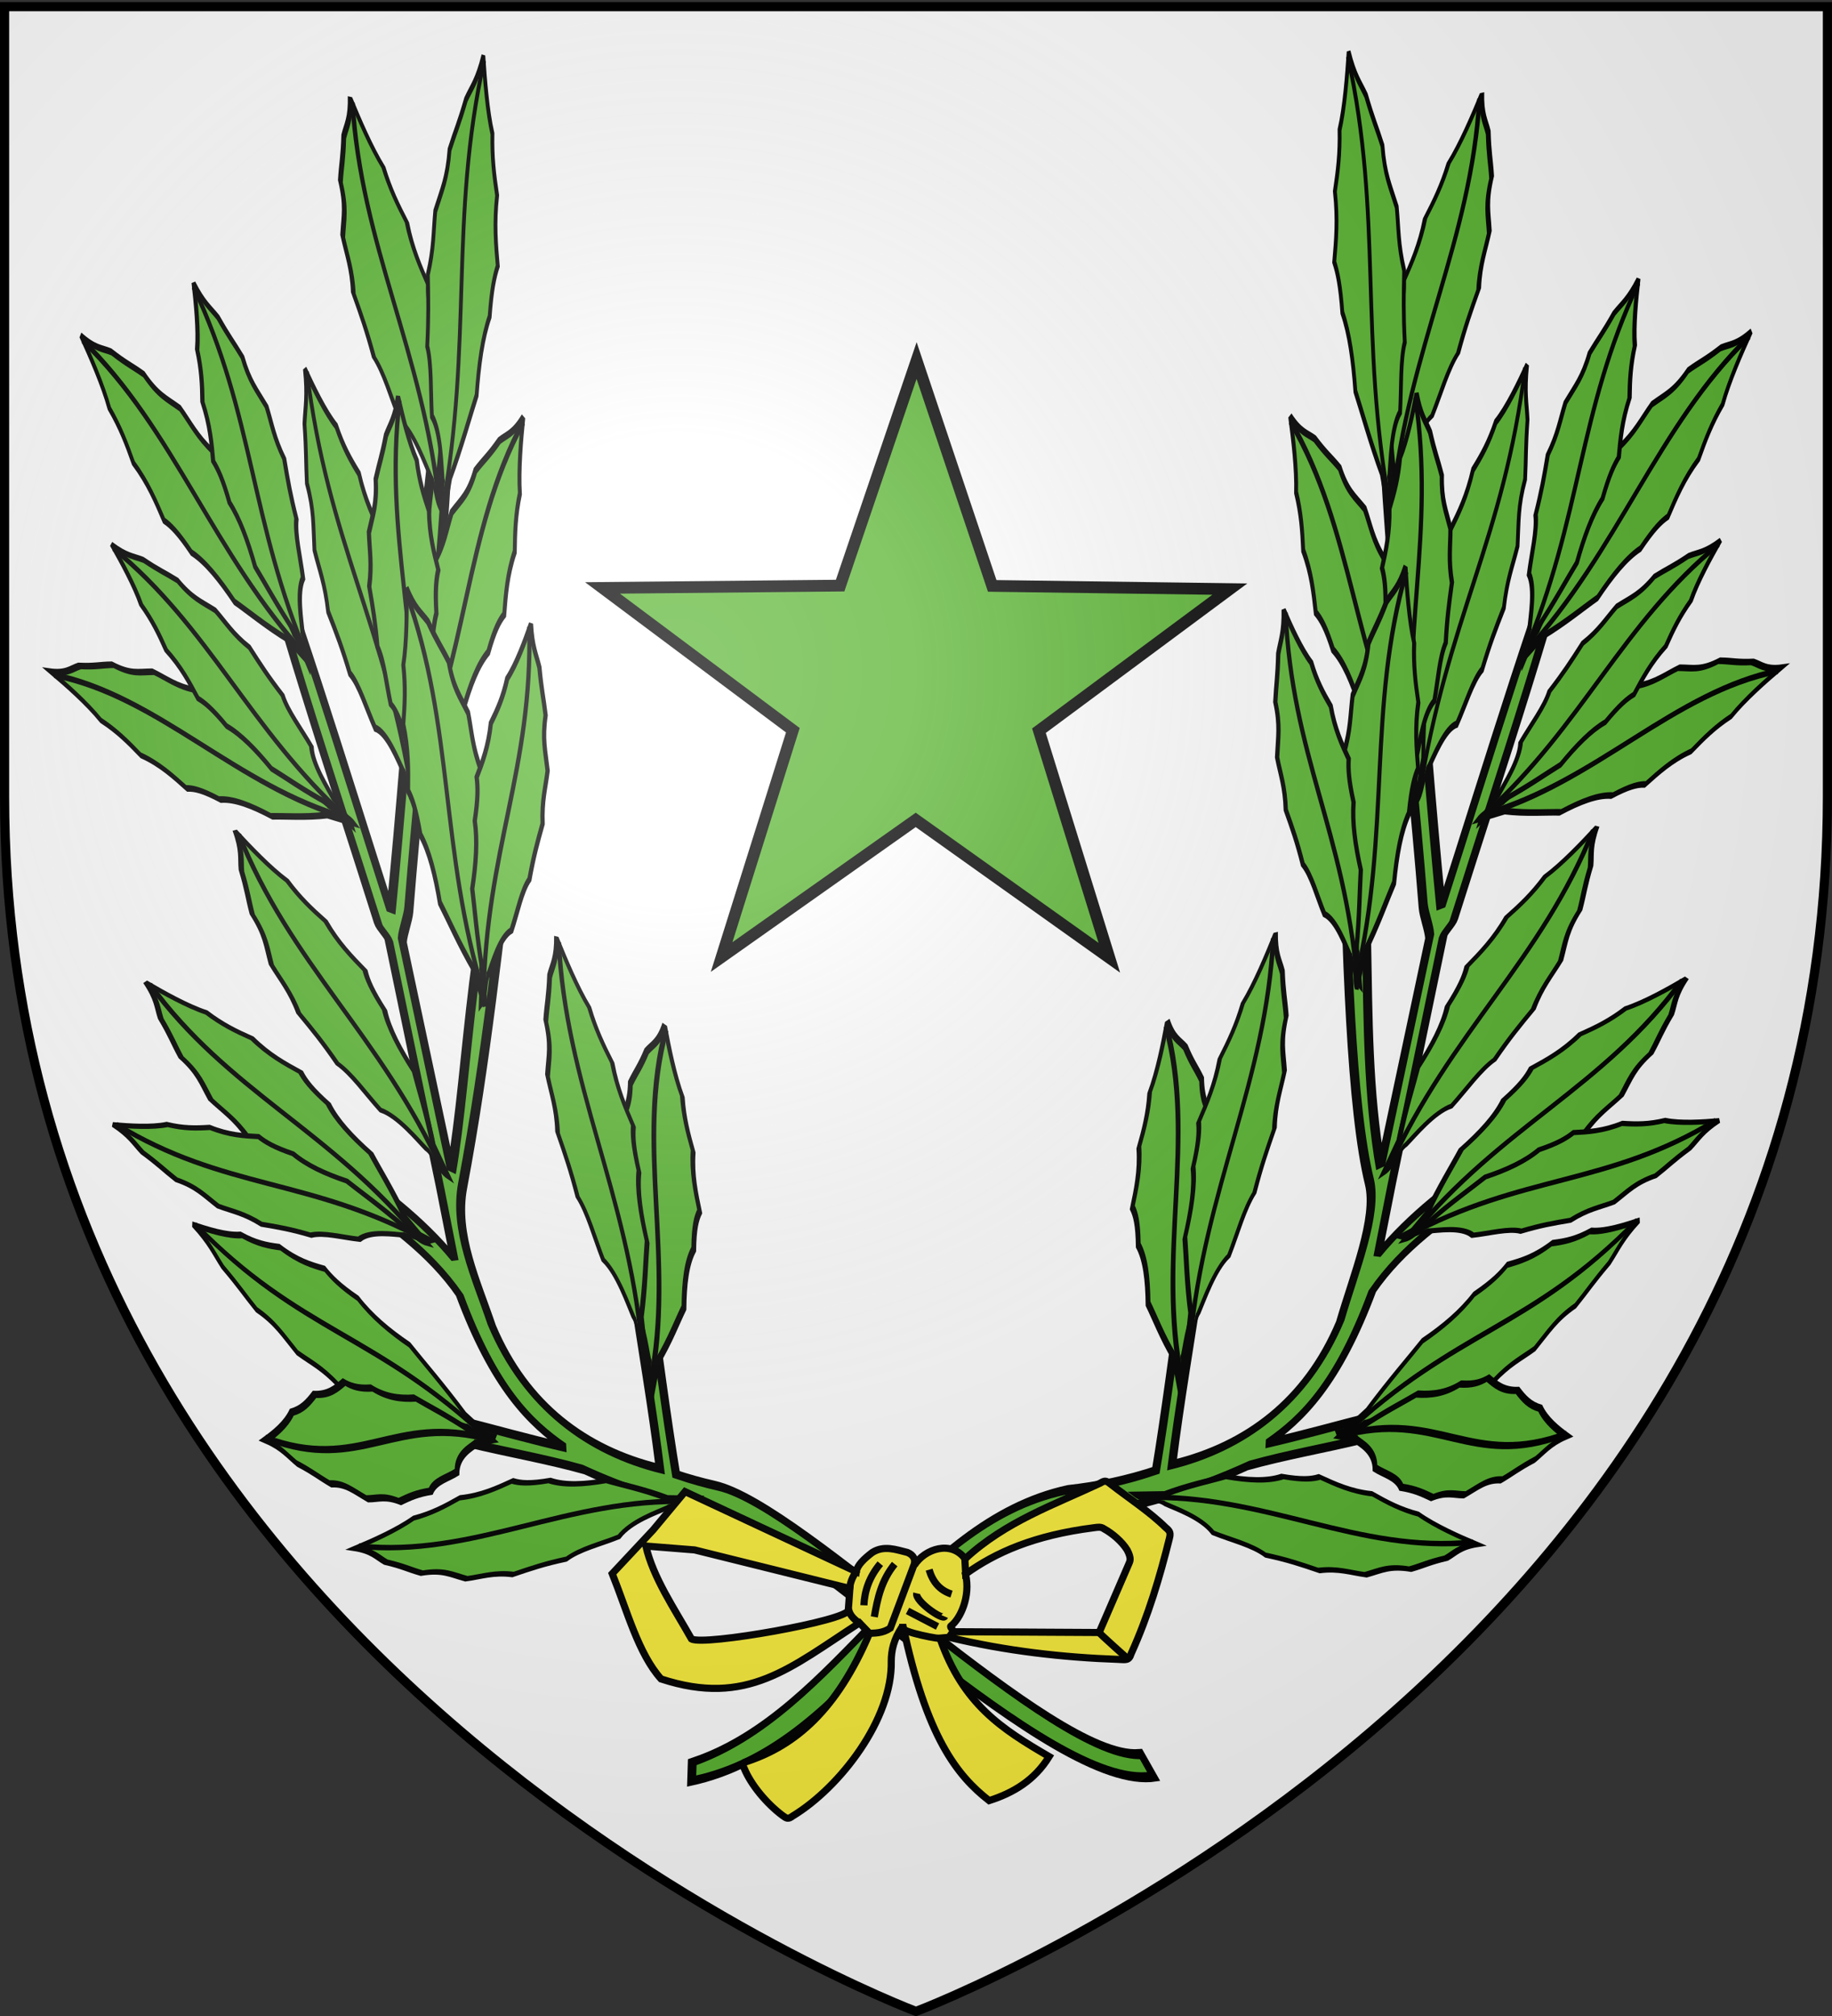 <svg xmlns="http://www.w3.org/2000/svg" xmlns:xlink="http://www.w3.org/1999/xlink" width="600" height="660" version="1.0"><rect width="100%" height="100%" fill="#333333" stroke="none"/><desc>Flag of Canton of Valais (Wallis)</desc><defs><g id="c"><path id="b" d="M0 0v1h.5z" transform="rotate(18 3.157 -.5)"/><use xlink:href="#b" width="810" height="540" transform="scale(-1 1)"/></g><g id="d"><use xlink:href="#c" width="810" height="540" transform="rotate(72)"/><use xlink:href="#c" width="810" height="540" transform="rotate(144)"/></g><radialGradient xlink:href="#a" id="e" cx="221.445" cy="226.331" r="300" fx="221.445" fy="226.331" gradientTransform="matrix(1.353 0 0 1.349 -83.555 -85.747)" gradientUnits="userSpaceOnUse"/><linearGradient id="a"><stop offset="0" style="stop-color:white;stop-opacity:.314"/><stop offset=".19" style="stop-color:white;stop-opacity:.251"/><stop offset=".6" style="stop-color:#6b6b6b;stop-opacity:.125"/><stop offset="1" style="stop-color:black;stop-opacity:.125"/></linearGradient></defs><g style="display:inline"><path d="M294.075 658.5s298.5-112.32 298.5-397.772V2.176h-597v258.552c0 285.452 298.5 397.772 298.5 397.772" style="fill:#fff;fill-opacity:1;fill-rule:evenodd;stroke:none;stroke-width:1px;stroke-linecap:butt;stroke-linejoin:miter;stroke-opacity:1" transform="translate(5.925)"/></g><path d="m-296.825 88.572-54-27.631-43.947 41.808 9.592-59.894-53.343-28.878 59.927-9.386 10.98-59.655L-340.17-.971l60.128-7.991-42.965 42.817z" style="opacity:1;fill:#5ab532;fill-opacity:1;stroke:#000;stroke-width:3;stroke-miterlimit:4;stroke-dasharray:none;stroke-opacity:1;display:inline" transform="scale(1.283)rotate(8.344 -1074.877 4142.132)"/><g style="display:inline"><g style="stroke:#000;stroke-width:2.5;stroke-miterlimit:4;stroke-dasharray:none;stroke-opacity:1;display:inline"><path d="M-1211.678-282.534c-51.758 43.897-95.32 91.165-141.025 137.552-1.408 1.429-1.297 5.325-2.709 6.752l-84.587 66.034-24.382 18.56c6.793-36.097-15.935-76.337-14.951-98.499-19.743 30.677 14.088 70.348 1.644 107.577-25.187 29.403-25.459 47.779-21.062 64.09-21.922-24.87-41.306-52.122-65.89-74.493 8.338 27.623 41.743 56.676 64 84.683 12.639 23.369 28.609 43.866 49.092 63.351 57.791 53.222-6.464 116.604 48.378 176.854l7.823-3.975c-39.516-56.253 10.37-117.919-39.612-173.382-10.87-9.956-20.713-20.631-29.103-32.45 42.9-30.343 102.592-65.67 128.702-91.03-44.355 21.125-88.635 56.503-132.953 84.754-22.56-26.523-29.317-55.03-8.718-82.281 14.598-13.897 29.122-32.92 47.512-37.188 38.652-8.969 107.147-38.128 183.21-72.479-49.136 3.408-108.603 44.877-181.754 66.01l78.41-61.93c4.145-1.604 11.76-2.532 15.974-4.136 89.808-34.173 194.15-68.533 264.164-102.45-80.957 23.078-181.33 64.382-272.766 97.298 44.743-46.101 91.655-91.652 130.602-139.222z" style="fill:#5ab532;fill-opacity:1;fill-rule:evenodd;stroke:#000;stroke-width:4.167;stroke-linecap:butt;stroke-linejoin:miter;stroke-miterlimit:4;stroke-dasharray:none;stroke-opacity:1" transform="matrix(-.299 -.473 -.638 .622 -20.814 -248.509)"/><g style="stroke:#000;stroke-width:7.311;stroke-miterlimit:4;stroke-dasharray:none;stroke-opacity:1"><path d="M-929.34 388.382c-1.34-14.296 15.657-22.905 15.215-37.024 2.867-12.657 14.905-44.055 4.95-64.92 6.962-23.168 19.325-46.957 18.13-66.383 13.5-24.986 19.395-40.385 28.202-63.974 20.509-18.774 25.52-33.68 37.094-51.364 20.013-14.2 33.325-19.632 48.368-44.17 17.515-12.288 25.903-15.716 47.826-32.453 14.8-6.778 26.868-8.092 47.14-25.815-6.313 22.917-13.923 53.107-13.36 76.96-9.93 21.25-12.674 38.293-15.005 58.902-16.086 23.115-20.722 43.389-25.509 63.923-9.782 6.738-19.532 16.126-33.453 39.296-20.282 13.192-36.772 34.117-52.74 60.754-17.719 12.163-45.833 34.54-77.676 53.718z" style="fill:#5ab532;fill-opacity:1;fill-rule:evenodd;stroke:#000;stroke-width:7.311;stroke-linecap:butt;stroke-linejoin:miter;stroke-miterlimit:4;stroke-dasharray:none;stroke-opacity:1" transform="matrix(-.135 -.119 -.165 .276 393.564 -51.177)"/><path d="M-927.096 379.402C-807.948 250.522-805.01 123.227-682.414 6.768" style="fill:#5ab532;fill-opacity:1;fill-rule:evenodd;stroke:#000;stroke-width:7.311;stroke-linecap:butt;stroke-linejoin:miter;stroke-miterlimit:4;stroke-dasharray:none;stroke-opacity:1" transform="matrix(-.135 -.119 -.165 .276 393.564 -51.177)"/></g><g style="stroke:#000;stroke-width:7.311;stroke-miterlimit:4;stroke-dasharray:none;stroke-opacity:1"><path d="M-929.34 388.382c-1.34-14.296 15.657-22.905 15.215-37.024 2.867-12.657 14.905-44.055 4.95-64.92 6.962-23.168 19.325-46.957 18.13-66.383 13.5-24.986 19.395-40.385 28.202-63.974 20.509-18.774 25.52-33.68 37.094-51.364 20.013-14.2 33.325-19.632 48.368-44.17 17.515-12.288 25.903-15.716 47.826-32.453 14.8-6.778 26.868-8.092 47.14-25.815-6.313 22.917-13.923 53.107-13.36 76.96-9.93 21.25-12.674 38.293-15.005 58.902-16.086 23.115-20.722 43.389-25.509 63.923-9.782 6.738-19.532 16.126-33.453 39.296-20.282 13.192-36.772 34.117-52.74 60.754-17.719 12.163-45.833 34.54-77.676 53.718z" style="fill:#5ab532;fill-opacity:1;fill-rule:evenodd;stroke:#000;stroke-width:7.311;stroke-linecap:butt;stroke-linejoin:miter;stroke-miterlimit:4;stroke-dasharray:none;stroke-opacity:1" transform="matrix(-.084 -.274 -.148 .195 443.153 -67.898)"/><path d="M-927.096 379.402C-807.948 250.522-805.01 123.227-682.414 6.768" style="fill:#5ab532;fill-opacity:1;fill-rule:evenodd;stroke:#000;stroke-width:7.311;stroke-linecap:butt;stroke-linejoin:miter;stroke-miterlimit:4;stroke-dasharray:none;stroke-opacity:1" transform="matrix(-.084 -.274 -.148 .195 443.153 -67.898)"/></g><g style="stroke:#000;stroke-width:7.311;stroke-miterlimit:4;stroke-dasharray:none;stroke-opacity:1"><path d="M-929.34 388.382c-1.34-14.296 15.657-22.905 15.215-37.024 2.867-12.657 14.905-44.055 4.95-64.92 6.962-23.168 19.325-46.957 18.13-66.383 13.5-24.986 19.395-40.385 28.202-63.974 20.509-18.774 25.52-33.68 37.094-51.364 20.013-14.2 33.325-19.632 48.368-44.17 17.515-12.288 25.903-15.716 47.826-32.453 14.8-6.778 26.868-8.092 47.14-25.815-6.313 22.917-13.923 53.107-13.36 76.96-9.93 21.25-12.674 38.293-15.005 58.902-16.086 23.115-20.722 43.389-25.509 63.923-9.782 6.738-19.532 16.126-33.453 39.296-20.282 13.192-36.772 34.117-52.74 60.754-17.719 12.163-45.833 34.54-77.676 53.718z" style="fill:#5ab532;fill-opacity:1;fill-rule:evenodd;stroke:#000;stroke-width:7.311;stroke-linecap:butt;stroke-linejoin:miter;stroke-miterlimit:4;stroke-dasharray:none;stroke-opacity:1" transform="matrix(-.184 -.016 -.107 .301 256.987 322.704)"/><path d="M-927.096 379.402C-807.948 250.522-805.01 123.227-682.414 6.768" style="fill:#5ab532;fill-opacity:1;fill-rule:evenodd;stroke:#000;stroke-width:7.311;stroke-linecap:butt;stroke-linejoin:miter;stroke-miterlimit:4;stroke-dasharray:none;stroke-opacity:1" transform="matrix(-.184 -.016 -.107 .301 256.987 322.704)"/></g><g style="stroke:#000;stroke-width:7.311;stroke-miterlimit:4;stroke-dasharray:none;stroke-opacity:1"><path d="M-929.34 388.382c-1.34-14.296 15.657-22.905 15.215-37.024 2.867-12.657 14.905-44.055 4.95-64.92 6.962-23.168 19.325-46.957 18.13-66.383 13.5-24.986 19.395-40.385 28.202-63.974 20.509-18.774 25.52-33.68 37.094-51.364 20.013-14.2 33.325-19.632 48.368-44.17 17.515-12.288 25.903-15.716 47.826-32.453 14.8-6.778 26.868-8.092 47.14-25.815-6.313 22.917-13.923 53.107-13.36 76.96-9.93 21.25-12.674 38.293-15.005 58.902-16.086 23.115-20.722 43.389-25.509 63.923-9.782 6.738-19.532 16.126-33.453 39.296-20.282 13.192-36.772 34.117-52.74 60.754-17.719 12.163-45.833 34.54-77.676 53.718z" style="fill:#5ab532;fill-opacity:1;fill-rule:evenodd;stroke:#000;stroke-width:7.311;stroke-linecap:butt;stroke-linejoin:miter;stroke-miterlimit:4;stroke-dasharray:none;stroke-opacity:1" transform="matrix(-.137 -.117 -.163 .278 324.623 225.076)"/><path d="M-927.096 379.402C-807.948 250.522-805.01 123.227-682.414 6.768" style="fill:#5ab532;fill-opacity:1;fill-rule:evenodd;stroke:#000;stroke-width:7.311;stroke-linecap:butt;stroke-linejoin:miter;stroke-miterlimit:4;stroke-dasharray:none;stroke-opacity:1" transform="matrix(-.137 -.117 -.163 .278 324.623 225.076)"/></g><g style="stroke:#000;stroke-width:7.311;stroke-miterlimit:4;stroke-dasharray:none;stroke-opacity:1"><path d="M-929.34 388.382c-1.34-14.296 15.657-22.905 15.215-37.024 2.867-12.657 14.905-44.055 4.95-64.92 6.962-23.168 19.325-46.957 18.13-66.383 13.5-24.986 19.395-40.385 28.202-63.974 20.509-18.774 25.52-33.68 37.094-51.364 20.013-14.2 33.325-19.632 48.368-44.17 17.515-12.288 25.903-15.716 47.826-32.453 14.8-6.778 26.868-8.092 47.14-25.815-6.313 22.917-13.923 53.107-13.36 76.96-9.93 21.25-12.674 38.293-15.005 58.902-16.086 23.115-20.722 43.389-25.509 63.923-9.782 6.738-19.532 16.126-33.453 39.296-20.282 13.192-36.772 34.117-52.74 60.754-17.719 12.163-45.833 34.54-77.676 53.718z" style="fill:#5ab532;fill-opacity:1;fill-rule:evenodd;stroke:#000;stroke-width:7.311;stroke-linecap:butt;stroke-linejoin:miter;stroke-miterlimit:4;stroke-dasharray:none;stroke-opacity:1" transform="matrix(.087 -.184 -.235 -.16 543.71 380.364)"/><path d="M-927.096 379.402C-807.948 250.522-805.01 123.227-682.414 6.768" style="fill:#5ab532;fill-opacity:1;fill-rule:evenodd;stroke:#000;stroke-width:7.311;stroke-linecap:butt;stroke-linejoin:miter;stroke-miterlimit:4;stroke-dasharray:none;stroke-opacity:1" transform="matrix(.087 -.184 -.235 -.16 543.71 380.364)"/></g><g style="stroke:#000;stroke-width:2.5;stroke-miterlimit:4;stroke-dasharray:none;stroke-opacity:1"><g style="stroke:#000;stroke-width:7.311;stroke-miterlimit:4;stroke-dasharray:none;stroke-opacity:1"><path d="M-929.34 388.382c-1.34-14.296 15.657-22.905 15.215-37.024 2.867-12.657 14.905-44.055 4.95-64.92 6.962-23.168 19.325-46.957 18.13-66.383 13.5-24.986 19.395-40.385 28.202-63.974 20.509-18.774 25.52-33.68 37.094-51.364 20.013-14.2 33.325-19.632 48.368-44.17 17.515-12.288 25.903-15.716 47.826-32.453 14.8-6.778 26.868-8.092 47.14-25.815-6.313 22.917-13.923 53.107-13.36 76.96-9.93 21.25-12.674 38.293-15.005 58.902-16.086 23.115-20.722 43.389-25.509 63.923-9.782 6.738-19.532 16.126-33.453 39.296-20.282 13.192-36.772 34.117-52.74 60.754-17.719 12.163-45.833 34.54-77.676 53.718z" style="fill:#5ab532;fill-opacity:1;fill-rule:evenodd;stroke:#000;stroke-width:7.311;stroke-linecap:butt;stroke-linejoin:miter;stroke-miterlimit:4;stroke-dasharray:none;stroke-opacity:1" transform="matrix(-.041 -.201 -.265 .093 524.879 182.93)"/><path d="M-927.096 379.402C-807.948 250.522-805.01 123.227-682.414 6.768" style="fill:#5ab532;fill-opacity:1;fill-rule:evenodd;stroke:#000;stroke-width:7.311;stroke-linecap:butt;stroke-linejoin:miter;stroke-miterlimit:4;stroke-dasharray:none;stroke-opacity:1" transform="matrix(-.041 -.201 -.265 .093 524.879 182.93)"/></g><g style="stroke:#000;stroke-width:7.894;stroke-miterlimit:4;stroke-dasharray:none;stroke-opacity:1"><path d="M-929.34 388.382c-1.34-14.296 15.657-22.905 15.215-37.024 2.867-12.657 14.905-44.055 4.95-64.92 6.962-23.168 19.325-46.957 18.13-66.383 13.5-24.986 19.395-40.385 28.202-63.974 20.509-18.774 25.52-33.68 37.094-51.364 20.013-14.2 33.325-19.632 48.368-44.17 17.515-12.288 25.903-15.716 47.826-32.453 14.8-6.778 26.868-8.092 47.14-25.815-6.313 22.917-13.923 53.107-13.36 76.96-9.93 21.25-12.674 38.293-15.005 58.902-16.086 23.115-20.722 43.389-25.509 63.923-9.782 6.738-19.532 16.126-33.453 39.296-20.282 13.192-36.772 34.117-52.74 60.754-17.719 12.163-45.833 34.54-77.676 53.718z" style="fill:#5ab532;fill-opacity:1;fill-rule:evenodd;stroke:#000;stroke-width:7.894;stroke-linecap:butt;stroke-linejoin:miter;stroke-miterlimit:4;stroke-dasharray:none;stroke-opacity:1" transform="matrix(.086 -.213 -.215 -.038 622.109 221.633)"/><path d="M-927.096 379.402C-807.948 250.522-805.01 123.227-682.414 6.768" style="fill:#5ab532;fill-opacity:1;fill-rule:evenodd;stroke:#000;stroke-width:7.894;stroke-linecap:butt;stroke-linejoin:miter;stroke-miterlimit:4;stroke-dasharray:none;stroke-opacity:1" transform="matrix(.086 -.213 -.215 -.038 622.109 221.633)"/></g></g><g style="stroke:#000;stroke-width:2.538;stroke-miterlimit:4;stroke-dasharray:none;stroke-opacity:1"><g style="stroke:#000;stroke-width:7.42;stroke-miterlimit:4;stroke-dasharray:none;stroke-opacity:1"><path d="M-929.34 388.382c-1.34-14.296 15.657-22.905 15.215-37.024 2.867-12.657 14.905-44.055 4.95-64.92 6.962-23.168 19.325-46.957 18.13-66.383 13.5-24.986 19.395-40.385 28.202-63.974 20.509-18.774 25.52-33.68 37.094-51.364 20.013-14.2 33.325-19.632 48.368-44.17 17.515-12.288 25.903-15.716 47.826-32.453 14.8-6.778 26.868-8.092 47.14-25.815-6.313 22.917-13.923 53.107-13.36 76.96-9.93 21.25-12.674 38.293-15.005 58.902-16.086 23.115-20.722 43.389-25.509 63.923-9.782 6.738-19.532 16.126-33.453 39.296-20.282 13.192-36.772 34.117-52.74 60.754-17.719 12.163-45.833 34.54-77.676 53.718z" style="fill:#5ab532;fill-opacity:1;fill-rule:evenodd;stroke:#000;stroke-width:7.42;stroke-linecap:butt;stroke-linejoin:miter;stroke-miterlimit:4;stroke-dasharray:none;stroke-opacity:1" transform="matrix(.093 .169 -.198 .237 647.353 333.34)"/><path d="M-927.096 379.402C-807.948 250.522-805.01 123.227-682.414 6.768" style="fill:#5ab532;fill-opacity:1;fill-rule:evenodd;stroke:#000;stroke-width:7.42;stroke-linecap:butt;stroke-linejoin:miter;stroke-miterlimit:4;stroke-dasharray:none;stroke-opacity:1" transform="matrix(.093 .169 -.198 .237 647.353 333.34)"/></g><g style="stroke:#000;stroke-width:8.012;stroke-miterlimit:4;stroke-dasharray:none;stroke-opacity:1"><path d="M-929.34 388.382c-1.34-14.296 15.657-22.905 15.215-37.024 2.867-12.657 14.905-44.055 4.95-64.92 6.962-23.168 19.325-46.957 18.13-66.383 13.5-24.986 19.395-40.385 28.202-63.974 20.509-18.774 25.52-33.68 37.094-51.364 20.013-14.2 33.325-19.632 48.368-44.17 17.515-12.288 25.903-15.716 47.826-32.453 14.8-6.778 26.868-8.092 47.14-25.815-6.313 22.917-13.923 53.107-13.36 76.96-9.93 21.25-12.674 38.293-15.005 58.902-16.086 23.115-20.722 43.389-25.509 63.923-9.782 6.738-19.532 16.126-33.453 39.296-20.282 13.192-36.772 34.117-52.74 60.754-17.719 12.163-45.833 34.54-77.676 53.718z" style="fill:#5ab532;fill-opacity:1;fill-rule:evenodd;stroke:#000;stroke-width:8.012;stroke-linecap:butt;stroke-linejoin:miter;stroke-miterlimit:4;stroke-dasharray:none;stroke-opacity:1" transform="matrix(.168 .037 -.096 .262 678.264 201.64)"/><path d="M-927.096 379.402C-807.948 250.522-805.01 123.227-682.414 6.768" style="fill:#5ab532;fill-opacity:1;fill-rule:evenodd;stroke:#000;stroke-width:8.012;stroke-linecap:butt;stroke-linejoin:miter;stroke-miterlimit:4;stroke-dasharray:none;stroke-opacity:1" transform="matrix(.168 .037 -.096 .262 678.264 201.64)"/></g></g><g style="stroke:#000;stroke-width:2.5;stroke-miterlimit:4;stroke-dasharray:none;stroke-opacity:1"><g style="stroke:#000;stroke-width:7.311;stroke-miterlimit:4;stroke-dasharray:none;stroke-opacity:1"><path d="M-929.34 388.382c-1.34-14.296 15.657-22.905 15.215-37.024 2.867-12.657 14.905-44.055 4.95-64.92 6.962-23.168 19.325-46.957 18.13-66.383 13.5-24.986 19.395-40.385 28.202-63.974 20.509-18.774 25.52-33.68 37.094-51.364 20.013-14.2 33.325-19.632 48.368-44.17 17.515-12.288 25.903-15.716 47.826-32.453 14.8-6.778 26.868-8.092 47.14-25.815-6.313 22.917-13.923 53.107-13.36 76.96-9.93 21.25-12.674 38.293-15.005 58.902-16.086 23.115-20.722 43.389-25.509 63.923-9.782 6.738-19.532 16.126-33.453 39.296-20.282 13.192-36.772 34.117-52.74 60.754-17.719 12.163-45.833 34.54-77.676 53.718z" style="fill:#5ab532;fill-opacity:1;fill-rule:evenodd;stroke:#000;stroke-width:7.311;stroke-linecap:butt;stroke-linejoin:miter;stroke-miterlimit:4;stroke-dasharray:none;stroke-opacity:1" transform="matrix(.104 -.298 -.188 -.008 608.207 196.282)"/><path d="M-927.096 379.402C-807.948 250.522-805.01 123.227-682.414 6.768" style="fill:#5ab532;fill-opacity:1;fill-rule:evenodd;stroke:#000;stroke-width:7.311;stroke-linecap:butt;stroke-linejoin:miter;stroke-miterlimit:4;stroke-dasharray:none;stroke-opacity:1" transform="matrix(.104 -.298 -.188 -.008 608.207 196.282)"/></g><g style="stroke:#000;stroke-width:7.894;stroke-miterlimit:4;stroke-dasharray:none;stroke-opacity:1"><path d="M-929.34 388.382c-1.34-14.296 15.657-22.905 15.215-37.024 2.867-12.657 14.905-44.055 4.95-64.92 6.962-23.168 19.325-46.957 18.13-66.383 13.5-24.986 19.395-40.385 28.202-63.974 20.509-18.774 25.52-33.68 37.094-51.364 20.013-14.2 33.325-19.632 48.368-44.17 17.515-12.288 25.903-15.716 47.826-32.453 14.8-6.778 26.868-8.092 47.14-25.815-6.313 22.917-13.923 53.107-13.36 76.96-9.93 21.25-12.674 38.293-15.005 58.902-16.086 23.115-20.722 43.389-25.509 63.923-9.782 6.738-19.532 16.126-33.453 39.296-20.282 13.192-36.772 34.117-52.74 60.754-17.719 12.163-45.833 34.54-77.676 53.718z" style="fill:#5ab532;fill-opacity:1;fill-rule:evenodd;stroke:#000;stroke-width:7.894;stroke-linecap:butt;stroke-linejoin:miter;stroke-miterlimit:4;stroke-dasharray:none;stroke-opacity:1" transform="matrix(.174 -.25 -.082 -.163 632.008 300.006)"/><path d="M-927.096 379.402C-807.948 250.522-805.01 123.227-682.414 6.768" style="fill:#5ab532;fill-opacity:1;fill-rule:evenodd;stroke:#000;stroke-width:7.894;stroke-linecap:butt;stroke-linejoin:miter;stroke-miterlimit:4;stroke-dasharray:none;stroke-opacity:1" transform="matrix(.174 -.25 -.082 -.163 632.008 300.006)"/></g></g><g style="stroke:#000;stroke-width:2.5;stroke-miterlimit:4;stroke-dasharray:none;stroke-opacity:1"><g style="stroke:#000;stroke-width:7.311;stroke-miterlimit:4;stroke-dasharray:none;stroke-opacity:1"><path d="M-929.34 388.382c-1.34-14.296 15.657-22.905 15.215-37.024 2.867-12.657 14.905-44.055 4.95-64.92 6.962-23.168 19.325-46.957 18.13-66.383 13.5-24.986 19.395-40.385 28.202-63.974 20.509-18.774 25.52-33.68 37.094-51.364 20.013-14.2 33.325-19.632 48.368-44.17 17.515-12.288 25.903-15.716 47.826-32.453 14.8-6.778 26.868-8.092 47.14-25.815-6.313 22.917-13.923 53.107-13.36 76.96-9.93 21.25-12.674 38.293-15.005 58.902-16.086 23.115-20.722 43.389-25.509 63.923-9.782 6.738-19.532 16.126-33.453 39.296-20.282 13.192-36.772 34.117-52.74 60.754-17.719 12.163-45.833 34.54-77.676 53.718z" style="fill:#5ab532;fill-opacity:1;fill-rule:evenodd;stroke:#000;stroke-width:7.311;stroke-linecap:butt;stroke-linejoin:miter;stroke-miterlimit:4;stroke-dasharray:none;stroke-opacity:1" transform="matrix(.16 .063 -.093 .32 682.884 150.859)"/><path d="M-927.096 379.402C-807.948 250.522-805.01 123.227-682.414 6.768" style="fill:#5ab532;fill-opacity:1;fill-rule:evenodd;stroke:#000;stroke-width:7.311;stroke-linecap:butt;stroke-linejoin:miter;stroke-miterlimit:4;stroke-dasharray:none;stroke-opacity:1" transform="matrix(.16 .063 -.093 .32 682.884 150.859)"/></g><g style="stroke:#000;stroke-width:7.894;stroke-miterlimit:4;stroke-dasharray:none;stroke-opacity:1"><path d="M-929.34 388.382c-1.34-14.296 15.657-22.905 15.215-37.024 2.867-12.657 14.905-44.055 4.95-64.92 6.962-23.168 19.325-46.957 18.13-66.383 13.5-24.986 19.395-40.385 28.202-63.974 20.509-18.774 25.52-33.68 37.094-51.364 20.013-14.2 33.325-19.632 48.368-44.17 17.515-12.288 25.903-15.716 47.826-32.453 14.8-6.778 26.868-8.092 47.14-25.815-6.313 22.917-13.923 53.107-13.36 76.96-9.93 21.25-12.674 38.293-15.005 58.902-16.086 23.115-20.722 43.389-25.509 63.923-9.782 6.738-19.532 16.126-33.453 39.296-20.282 13.192-36.772 34.117-52.74 60.754-17.719 12.163-45.833 34.54-77.676 53.718z" style="fill:#5ab532;fill-opacity:1;fill-rule:evenodd;stroke:#000;stroke-width:7.894;stroke-linecap:butt;stroke-linejoin:miter;stroke-miterlimit:4;stroke-dasharray:none;stroke-opacity:1" transform="matrix(.178 -.091 .016 .267 658.004 28.714)"/><path d="M-927.096 379.402C-807.948 250.522-805.01 123.227-682.414 6.768" style="fill:#5ab532;fill-opacity:1;fill-rule:evenodd;stroke:#000;stroke-width:7.894;stroke-linecap:butt;stroke-linejoin:miter;stroke-miterlimit:4;stroke-dasharray:none;stroke-opacity:1" transform="matrix(.178 -.091 .016 .267 658.004 28.714)"/></g></g><g style="stroke:#000;stroke-width:7.311;stroke-miterlimit:4;stroke-dasharray:none;stroke-opacity:1"><path d="M-929.34 388.382c-1.34-14.296 15.657-22.905 15.215-37.024 2.867-12.657 14.905-44.055 4.95-64.92 6.962-23.168 19.325-46.957 18.13-66.383 13.5-24.986 19.395-40.385 28.202-63.974 20.509-18.774 25.52-33.68 37.094-51.364 20.013-14.2 33.325-19.632 48.368-44.17 17.515-12.288 25.903-15.716 47.826-32.453 14.8-6.778 26.868-8.092 47.14-25.815-6.313 22.917-13.923 53.107-13.36 76.96-9.93 21.25-12.674 38.293-15.005 58.902-16.086 23.115-20.722 43.389-25.509 63.923-9.782 6.738-19.532 16.126-33.453 39.296-20.282 13.192-36.772 34.117-52.74 60.754-17.719 12.163-45.833 34.54-77.676 53.718z" style="fill:#5ab532;fill-opacity:1;fill-rule:evenodd;stroke:#000;stroke-width:7.311;stroke-linecap:butt;stroke-linejoin:miter;stroke-miterlimit:4;stroke-dasharray:none;stroke-opacity:1" transform="matrix(-.157 -.134 -.066 .308 334.714 -75.134)"/><path d="M-927.096 379.402C-807.948 250.522-805.01 123.227-682.414 6.768" style="fill:#5ab532;fill-opacity:1;fill-rule:evenodd;stroke:#000;stroke-width:7.311;stroke-linecap:butt;stroke-linejoin:miter;stroke-miterlimit:4;stroke-dasharray:none;stroke-opacity:1" transform="matrix(-.157 -.134 -.066 .308 334.714 -75.134)"/></g><g style="stroke:#000;stroke-width:7.311;stroke-miterlimit:4;stroke-dasharray:none;stroke-opacity:1"><path d="M-929.34 388.382c-1.34-14.296 15.657-22.905 15.215-37.024 2.867-12.657 14.905-44.055 4.95-64.92 6.962-23.168 19.325-46.957 18.13-66.383 13.5-24.986 19.395-40.385 28.202-63.974 20.509-18.774 25.52-33.68 37.094-51.364 20.013-14.2 33.325-19.632 48.368-44.17 17.515-12.288 25.903-15.716 47.826-32.453 14.8-6.778 26.868-8.092 47.14-25.815-6.313 22.917-13.923 53.107-13.36 76.96-9.93 21.25-12.674 38.293-15.005 58.902-16.086 23.115-20.722 43.389-25.509 63.923-9.782 6.738-19.532 16.126-33.453 39.296-20.282 13.192-36.772 34.117-52.74 60.754-17.719 12.163-45.833 34.54-77.676 53.718z" style="fill:#5ab532;fill-opacity:1;fill-rule:evenodd;stroke:#000;stroke-width:7.311;stroke-linecap:butt;stroke-linejoin:miter;stroke-miterlimit:4;stroke-dasharray:none;stroke-opacity:1" transform="matrix(-.086 -.176 -.236 .181 464.82 150.22)"/><path d="M-927.096 379.402C-807.948 250.522-805.01 123.227-682.414 6.768" style="fill:#5ab532;fill-opacity:1;fill-rule:evenodd;stroke:#000;stroke-width:7.311;stroke-linecap:butt;stroke-linejoin:miter;stroke-miterlimit:4;stroke-dasharray:none;stroke-opacity:1" transform="matrix(-.086 -.176 -.236 .181 464.82 150.22)"/></g><g style="stroke:#000;stroke-width:2.5;stroke-miterlimit:4;stroke-dasharray:none;stroke-opacity:1"><g style="stroke:#000;stroke-width:7.311;stroke-miterlimit:4;stroke-dasharray:none;stroke-opacity:1"><path d="M-929.34 388.382c-1.34-14.296 15.657-22.905 15.215-37.024 2.867-12.657 14.905-44.055 4.95-64.92 6.962-23.168 19.325-46.957 18.13-66.383 13.5-24.986 19.395-40.385 28.202-63.974 20.509-18.774 25.52-33.68 37.094-51.364 20.013-14.2 33.325-19.632 48.368-44.17 17.515-12.288 25.903-15.716 47.826-32.453 14.8-6.778 26.868-8.092 47.14-25.815-6.313 22.917-13.923 53.107-13.36 76.96-9.93 21.25-12.674 38.293-15.005 58.902-16.086 23.115-20.722 43.389-25.509 63.923-9.782 6.738-19.532 16.126-33.453 39.296-20.282 13.192-36.772 34.117-52.74 60.754-17.719 12.163-45.833 34.54-77.676 53.718z" style="fill:#5ab532;fill-opacity:1;fill-rule:evenodd;stroke:#000;stroke-width:7.311;stroke-linecap:butt;stroke-linejoin:miter;stroke-miterlimit:4;stroke-dasharray:none;stroke-opacity:1" transform="matrix(-.174 .023 -.005 .328 303.822 151.24)"/><path d="M-927.096 379.402C-807.948 250.522-805.01 123.227-682.414 6.768" style="fill:#5ab532;fill-opacity:1;fill-rule:evenodd;stroke:#000;stroke-width:7.311;stroke-linecap:butt;stroke-linejoin:miter;stroke-miterlimit:4;stroke-dasharray:none;stroke-opacity:1" transform="matrix(-.174 .023 -.005 .328 303.822 151.24)"/></g><g style="stroke:#000;stroke-width:7.894;stroke-miterlimit:4;stroke-dasharray:none;stroke-opacity:1"><path d="M-929.34 388.382c-1.34-14.296 15.657-22.905 15.215-37.024 2.867-12.657 14.905-44.055 4.95-64.92 6.962-23.168 19.325-46.957 18.13-66.383 13.5-24.986 19.395-40.385 28.202-63.974 20.509-18.774 25.52-33.68 37.094-51.364 20.013-14.2 33.325-19.632 48.368-44.17 17.515-12.288 25.903-15.716 47.826-32.453 14.8-6.778 26.868-8.092 47.14-25.815-6.313 22.917-13.923 53.107-13.36 76.96-9.93 21.25-12.674 38.293-15.005 58.902-16.086 23.115-20.722 43.389-25.509 63.923-9.782 6.738-19.532 16.126-33.453 39.296-20.282 13.192-36.772 34.117-52.74 60.754-17.719 12.163-45.833 34.54-77.676 53.718z" style="fill:#5ab532;fill-opacity:1;fill-rule:evenodd;stroke:#000;stroke-width:7.894;stroke-linecap:butt;stroke-linejoin:miter;stroke-miterlimit:4;stroke-dasharray:none;stroke-opacity:1" transform="matrix(-.146 -.129 -.096 .251 364.536 40.234)"/><path d="M-927.096 379.402C-807.948 250.522-805.01 123.227-682.414 6.768" style="fill:#5ab532;fill-opacity:1;fill-rule:evenodd;stroke:#000;stroke-width:7.894;stroke-linecap:butt;stroke-linejoin:miter;stroke-miterlimit:4;stroke-dasharray:none;stroke-opacity:1" transform="matrix(-.146 -.129 -.096 .251 364.536 40.234)"/></g></g><g style="stroke:#000;stroke-width:2.5;stroke-miterlimit:4;stroke-dasharray:none;stroke-opacity:1"><g style="stroke:#000;stroke-width:7.311;stroke-miterlimit:4;stroke-dasharray:none;stroke-opacity:1"><path d="M-929.34 388.382c-1.34-14.296 15.657-22.905 15.215-37.024 2.867-12.657 14.905-44.055 4.95-64.92 6.962-23.168 19.325-46.957 18.13-66.383 13.5-24.986 19.395-40.385 28.202-63.974 20.509-18.774 25.52-33.68 37.094-51.364 20.013-14.2 33.325-19.632 48.368-44.17 17.515-12.288 25.903-15.716 47.826-32.453 14.8-6.778 26.868-8.092 47.14-25.815-6.313 22.917-13.923 53.107-13.36 76.96-9.93 21.25-12.674 38.293-15.005 58.902-16.086 23.115-20.722 43.389-25.509 63.923-9.782 6.738-19.532 16.126-33.453 39.296-20.282 13.192-36.772 34.117-52.74 60.754-17.719 12.163-45.833 34.54-77.676 53.718z" style="fill:#5ab532;fill-opacity:1;fill-rule:evenodd;stroke:#000;stroke-width:7.311;stroke-linecap:butt;stroke-linejoin:miter;stroke-miterlimit:4;stroke-dasharray:none;stroke-opacity:1" transform="matrix(.168 -.071 .066 .312 574.814 136.37)"/><path d="M-927.096 379.402C-807.948 250.522-805.01 123.227-682.414 6.768" style="fill:#5ab532;fill-opacity:1;fill-rule:evenodd;stroke:#000;stroke-width:7.311;stroke-linecap:butt;stroke-linejoin:miter;stroke-miterlimit:4;stroke-dasharray:none;stroke-opacity:1" transform="matrix(.168 -.071 .066 .312 574.814 136.37)"/></g><g style="stroke:#000;stroke-width:7.894;stroke-miterlimit:4;stroke-dasharray:none;stroke-opacity:1"><path d="M-929.34 388.382c-1.34-14.296 15.657-22.905 15.215-37.024 2.867-12.657 14.905-44.055 4.95-64.92 6.962-23.168 19.325-46.957 18.13-66.383 13.5-24.986 19.395-40.385 28.202-63.974 20.509-18.774 25.52-33.68 37.094-51.364 20.013-14.2 33.325-19.632 48.368-44.17 17.515-12.288 25.903-15.716 47.826-32.453 14.8-6.778 26.868-8.092 47.14-25.815-6.313 22.917-13.923 53.107-13.36 76.96-9.93 21.25-12.674 38.293-15.005 58.902-16.086 23.115-20.722 43.389-25.509 63.923-9.782 6.738-19.532 16.126-33.453 39.296-20.282 13.192-36.772 34.117-52.74 60.754-17.719 12.163-45.833 34.54-77.676 53.718z" style="fill:#5ab532;fill-opacity:1;fill-rule:evenodd;stroke:#000;stroke-width:7.894;stroke-linecap:butt;stroke-linejoin:miter;stroke-miterlimit:4;stroke-dasharray:none;stroke-opacity:1" transform="matrix(.113 -.201 .137 .19 497.224 62.061)"/><path d="M-927.096 379.402C-807.948 250.522-805.01 123.227-682.414 6.768" style="fill:#5ab532;fill-opacity:1;fill-rule:evenodd;stroke:#000;stroke-width:7.894;stroke-linecap:butt;stroke-linejoin:miter;stroke-miterlimit:4;stroke-dasharray:none;stroke-opacity:1" transform="matrix(.113 -.201 .137 .19 497.224 62.061)"/></g></g></g><g style="stroke:#000;stroke-width:2.5;stroke-miterlimit:4;stroke-dasharray:none;stroke-opacity:1;display:inline"><path d="M-1211.678-282.534c-51.758 43.897-95.32 91.165-141.025 137.552-1.408 1.429-1.297 5.325-2.709 6.752l-84.587 66.034-24.382 18.56c6.793-36.097-15.935-76.337-14.951-98.499-19.743 30.677 14.088 70.348 1.644 107.577-25.187 29.403-25.459 47.779-21.062 64.09-21.922-24.87-41.306-52.122-65.89-74.493 8.338 27.623 41.743 56.676 64 84.683 10.169 18.801 22.494 35.745 37.591 51.797 27.624 29.372 19.13 161.601 69.083 190.935l4.319-8.55c-39.603-26.558-33.851-156.3-62.36-188.614-4.282-4.854-8.313-9.898-12.055-15.17 42.9-30.343 102.592-65.67 128.702-91.03-44.355 21.125-88.635 56.503-132.953 84.754-22.56-26.523-29.317-55.03-8.718-82.281 13.018-13.921 23.8-30.6 47.512-37.188 64.81-18.007 121.99-38.632 181.465-58.47-52.274 2.88-130.588 37.777-180.008 52.001l78.408-61.93c4.146-1.604 11.76-2.532 15.975-4.136 89.808-34.173 194.15-68.533 264.164-102.45-80.957 23.078-181.33 64.382-272.766 97.298 44.743-46.101 91.655-91.652 130.602-139.222z" style="fill:#5ab532;fill-opacity:1;fill-rule:evenodd;stroke:#000;stroke-width:4.167;stroke-linecap:butt;stroke-linejoin:miter;stroke-miterlimit:4;stroke-dasharray:none;stroke-opacity:1" transform="matrix(.299 -.473 .638 .622 620.814 -247.2)"/><g style="stroke:#000;stroke-width:7.311;stroke-miterlimit:4;stroke-dasharray:none;stroke-opacity:1"><path d="M-929.34 388.382c-1.34-14.296 15.657-22.905 15.215-37.024 2.867-12.657 14.905-44.055 4.95-64.92 6.962-23.168 19.325-46.957 18.13-66.383 13.5-24.986 19.395-40.385 28.202-63.974 20.509-18.774 25.52-33.68 37.094-51.364 20.013-14.2 33.325-19.632 48.368-44.17 17.515-12.288 25.903-15.716 47.826-32.453 14.8-6.778 26.868-8.092 47.14-25.815-6.313 22.917-13.923 53.107-13.36 76.96-9.93 21.25-12.674 38.293-15.005 58.902-16.086 23.115-20.722 43.389-25.509 63.923-9.782 6.738-19.532 16.126-33.453 39.296-20.282 13.192-36.772 34.117-52.74 60.754-17.719 12.163-45.833 34.54-77.676 53.718z" style="fill:#5ab532;fill-opacity:1;fill-rule:evenodd;stroke:#000;stroke-width:7.311;stroke-linecap:butt;stroke-linejoin:miter;stroke-miterlimit:4;stroke-dasharray:none;stroke-opacity:1" transform="matrix(.135 -.119 .165 .276 206.436 -49.868)"/><path d="M-927.096 379.402C-807.948 250.522-805.01 123.227-682.414 6.768" style="fill:#5ab532;fill-opacity:1;fill-rule:evenodd;stroke:#000;stroke-width:7.311;stroke-linecap:butt;stroke-linejoin:miter;stroke-miterlimit:4;stroke-dasharray:none;stroke-opacity:1" transform="matrix(.135 -.119 .165 .276 206.436 -49.868)"/></g><g style="stroke:#000;stroke-width:7.311;stroke-miterlimit:4;stroke-dasharray:none;stroke-opacity:1"><path d="M-929.34 388.382c-1.34-14.296 15.657-22.905 15.215-37.024 2.867-12.657 14.905-44.055 4.95-64.92 6.962-23.168 19.325-46.957 18.13-66.383 13.5-24.986 19.395-40.385 28.202-63.974 20.509-18.774 25.52-33.68 37.094-51.364 20.013-14.2 33.325-19.632 48.368-44.17 17.515-12.288 25.903-15.716 47.826-32.453 14.8-6.778 26.868-8.092 47.14-25.815-6.313 22.917-13.923 53.107-13.36 76.96-9.93 21.25-12.674 38.293-15.005 58.902-16.086 23.115-20.722 43.389-25.509 63.923-9.782 6.738-19.532 16.126-33.453 39.296-20.282 13.192-36.772 34.117-52.74 60.754-17.719 12.163-45.833 34.54-77.676 53.718z" style="fill:#5ab532;fill-opacity:1;fill-rule:evenodd;stroke:#000;stroke-width:7.311;stroke-linecap:butt;stroke-linejoin:miter;stroke-miterlimit:4;stroke-dasharray:none;stroke-opacity:1" transform="matrix(.084 -.274 .148 .195 156.847 -66.59)"/><path d="M-927.096 379.402C-807.948 250.522-805.01 123.227-682.414 6.768" style="fill:#5ab532;fill-opacity:1;fill-rule:evenodd;stroke:#000;stroke-width:7.311;stroke-linecap:butt;stroke-linejoin:miter;stroke-miterlimit:4;stroke-dasharray:none;stroke-opacity:1" transform="matrix(.084 -.274 .148 .195 156.847 -66.59)"/></g><g style="stroke:#000;stroke-width:7.311;stroke-miterlimit:4;stroke-dasharray:none;stroke-opacity:1"><path d="M-929.34 388.382c-1.34-14.296 15.657-22.905 15.215-37.024 2.867-12.657 14.905-44.055 4.95-64.92 6.962-23.168 19.325-46.957 18.13-66.383 13.5-24.986 19.395-40.385 28.202-63.974 20.509-18.774 25.52-33.68 37.094-51.364 20.013-14.2 33.325-19.632 48.368-44.17 17.515-12.288 25.903-15.716 47.826-32.453 14.8-6.778 26.868-8.092 47.14-25.815-6.313 22.917-13.923 53.107-13.36 76.96-9.93 21.25-12.674 38.293-15.005 58.902-16.086 23.115-20.722 43.389-25.509 63.923-9.782 6.738-19.532 16.126-33.453 39.296-20.282 13.192-36.772 34.117-52.74 60.754-17.719 12.163-45.833 34.54-77.676 53.718z" style="fill:#5ab532;fill-opacity:1;fill-rule:evenodd;stroke:#000;stroke-width:7.311;stroke-linecap:butt;stroke-linejoin:miter;stroke-miterlimit:4;stroke-dasharray:none;stroke-opacity:1" transform="matrix(.184 -.016 .107 .301 343.013 324.013)"/><path d="M-927.096 379.402C-807.948 250.522-805.01 123.227-682.414 6.768" style="fill:#5ab532;fill-opacity:1;fill-rule:evenodd;stroke:#000;stroke-width:7.311;stroke-linecap:butt;stroke-linejoin:miter;stroke-miterlimit:4;stroke-dasharray:none;stroke-opacity:1" transform="matrix(.184 -.016 .107 .301 343.013 324.013)"/></g><g style="stroke:#000;stroke-width:7.311;stroke-miterlimit:4;stroke-dasharray:none;stroke-opacity:1"><path d="M-929.34 388.382c-1.34-14.296 15.657-22.905 15.215-37.024 2.867-12.657 14.905-44.055 4.95-64.92 6.962-23.168 19.325-46.957 18.13-66.383 13.5-24.986 19.395-40.385 28.202-63.974 20.509-18.774 25.52-33.68 37.094-51.364 20.013-14.2 33.325-19.632 48.368-44.17 17.515-12.288 25.903-15.716 47.826-32.453 14.8-6.778 26.868-8.092 47.14-25.815-6.313 22.917-13.923 53.107-13.36 76.96-9.93 21.25-12.674 38.293-15.005 58.902-16.086 23.115-20.722 43.389-25.509 63.923-9.782 6.738-19.532 16.126-33.453 39.296-20.282 13.192-36.772 34.117-52.74 60.754-17.719 12.163-45.833 34.54-77.676 53.718z" style="fill:#5ab532;fill-opacity:1;fill-rule:evenodd;stroke:#000;stroke-width:7.311;stroke-linecap:butt;stroke-linejoin:miter;stroke-miterlimit:4;stroke-dasharray:none;stroke-opacity:1" transform="matrix(.137 -.117 .163 .278 275.377 226.385)"/><path d="M-927.096 379.402C-807.948 250.522-805.01 123.227-682.414 6.768" style="fill:#5ab532;fill-opacity:1;fill-rule:evenodd;stroke:#000;stroke-width:7.311;stroke-linecap:butt;stroke-linejoin:miter;stroke-miterlimit:4;stroke-dasharray:none;stroke-opacity:1" transform="matrix(.137 -.117 .163 .278 275.377 226.385)"/></g><g style="stroke:#000;stroke-width:7.311;stroke-miterlimit:4;stroke-dasharray:none;stroke-opacity:1"><path d="M-929.34 388.382c-1.34-14.296 15.657-22.905 15.215-37.024 2.867-12.657 14.905-44.055 4.95-64.92 6.962-23.168 19.325-46.957 18.13-66.383 13.5-24.986 19.395-40.385 28.202-63.974 20.509-18.774 25.52-33.68 37.094-51.364 20.013-14.2 33.325-19.632 48.368-44.17 17.515-12.288 25.903-15.716 47.826-32.453 14.8-6.778 26.868-8.092 47.14-25.815-6.313 22.917-13.923 53.107-13.36 76.96-9.93 21.25-12.674 38.293-15.005 58.902-16.086 23.115-20.722 43.389-25.509 63.923-9.782 6.738-19.532 16.126-33.453 39.296-20.282 13.192-36.772 34.117-52.74 60.754-17.719 12.163-45.833 34.54-77.676 53.718z" style="fill:#5ab532;fill-opacity:1;fill-rule:evenodd;stroke:#000;stroke-width:7.311;stroke-linecap:butt;stroke-linejoin:miter;stroke-miterlimit:4;stroke-dasharray:none;stroke-opacity:1" transform="matrix(-.087 -.184 .235 -.16 56.29 381.673)"/><path d="M-927.096 379.402C-807.948 250.522-805.01 123.227-682.414 6.768" style="fill:#5ab532;fill-opacity:1;fill-rule:evenodd;stroke:#000;stroke-width:7.311;stroke-linecap:butt;stroke-linejoin:miter;stroke-miterlimit:4;stroke-dasharray:none;stroke-opacity:1" transform="matrix(-.087 -.184 .235 -.16 56.29 381.673)"/></g><g style="stroke:#000;stroke-width:2.5;stroke-miterlimit:4;stroke-dasharray:none;stroke-opacity:1"><g style="stroke:#000;stroke-width:7.311;stroke-miterlimit:4;stroke-dasharray:none;stroke-opacity:1"><path d="M-929.34 388.382c-1.34-14.296 15.657-22.905 15.215-37.024 2.867-12.657 14.905-44.055 4.95-64.92 6.962-23.168 19.325-46.957 18.13-66.383 13.5-24.986 19.395-40.385 28.202-63.974 20.509-18.774 25.52-33.68 37.094-51.364 20.013-14.2 33.325-19.632 48.368-44.17 17.515-12.288 25.903-15.716 47.826-32.453 14.8-6.778 26.868-8.092 47.14-25.815-6.313 22.917-13.923 53.107-13.36 76.96-9.93 21.25-12.674 38.293-15.005 58.902-16.086 23.115-20.722 43.389-25.509 63.923-9.782 6.738-19.532 16.126-33.453 39.296-20.282 13.192-36.772 34.117-52.74 60.754-17.719 12.163-45.833 34.54-77.676 53.718z" style="fill:#5ab532;fill-opacity:1;fill-rule:evenodd;stroke:#000;stroke-width:7.311;stroke-linecap:butt;stroke-linejoin:miter;stroke-miterlimit:4;stroke-dasharray:none;stroke-opacity:1" transform="matrix(.041 -.201 .265 .093 75.121 184.24)"/><path d="M-927.096 379.402C-807.948 250.522-805.01 123.227-682.414 6.768" style="fill:#5ab532;fill-opacity:1;fill-rule:evenodd;stroke:#000;stroke-width:7.311;stroke-linecap:butt;stroke-linejoin:miter;stroke-miterlimit:4;stroke-dasharray:none;stroke-opacity:1" transform="matrix(.041 -.201 .265 .093 75.121 184.24)"/></g><g style="stroke:#000;stroke-width:7.894;stroke-miterlimit:4;stroke-dasharray:none;stroke-opacity:1"><path d="M-929.34 388.382c-1.34-14.296 15.657-22.905 15.215-37.024 2.867-12.657 14.905-44.055 4.95-64.92 6.962-23.168 19.325-46.957 18.13-66.383 13.5-24.986 19.395-40.385 28.202-63.974 20.509-18.774 25.52-33.68 37.094-51.364 20.013-14.2 33.325-19.632 48.368-44.17 17.515-12.288 25.903-15.716 47.826-32.453 14.8-6.778 26.868-8.092 47.14-25.815-6.313 22.917-13.923 53.107-13.36 76.96-9.93 21.25-12.674 38.293-15.005 58.902-16.086 23.115-20.722 43.389-25.509 63.923-9.782 6.738-19.532 16.126-33.453 39.296-20.282 13.192-36.772 34.117-52.74 60.754-17.719 12.163-45.833 34.54-77.676 53.718z" style="fill:#5ab532;fill-opacity:1;fill-rule:evenodd;stroke:#000;stroke-width:7.894;stroke-linecap:butt;stroke-linejoin:miter;stroke-miterlimit:4;stroke-dasharray:none;stroke-opacity:1" transform="matrix(-.086 -.213 .215 -.038 -22.109 222.943)"/><path d="M-927.096 379.402C-807.948 250.522-805.01 123.227-682.414 6.768" style="fill:#5ab532;fill-opacity:1;fill-rule:evenodd;stroke:#000;stroke-width:7.894;stroke-linecap:butt;stroke-linejoin:miter;stroke-miterlimit:4;stroke-dasharray:none;stroke-opacity:1" transform="matrix(-.086 -.213 .215 -.038 -22.109 222.943)"/></g></g><g style="stroke:#000;stroke-width:2.538;stroke-miterlimit:4;stroke-dasharray:none;stroke-opacity:1"><g style="stroke:#000;stroke-width:7.42;stroke-miterlimit:4;stroke-dasharray:none;stroke-opacity:1"><path d="M-929.34 388.382c-1.34-14.296 15.657-22.905 15.215-37.024 2.867-12.657 14.905-44.055 4.95-64.92 6.962-23.168 19.325-46.957 18.13-66.383 13.5-24.986 19.395-40.385 28.202-63.974 20.509-18.774 25.52-33.68 37.094-51.364 20.013-14.2 33.325-19.632 48.368-44.17 17.515-12.288 25.903-15.716 47.826-32.453 14.8-6.778 26.868-8.092 47.14-25.815-6.313 22.917-13.923 53.107-13.36 76.96-9.93 21.25-12.674 38.293-15.005 58.902-16.086 23.115-20.722 43.389-25.509 63.923-9.782 6.738-19.532 16.126-33.453 39.296-20.282 13.192-36.772 34.117-52.74 60.754-17.719 12.163-45.833 34.54-77.676 53.718z" style="fill:#5ab532;fill-opacity:1;fill-rule:evenodd;stroke:#000;stroke-width:7.42;stroke-linecap:butt;stroke-linejoin:miter;stroke-miterlimit:4;stroke-dasharray:none;stroke-opacity:1" transform="matrix(-.093 .169 .198 .237 -47.353 334.65)"/><path d="M-927.096 379.402C-807.948 250.522-805.01 123.227-682.414 6.768" style="fill:#5ab532;fill-opacity:1;fill-rule:evenodd;stroke:#000;stroke-width:7.42;stroke-linecap:butt;stroke-linejoin:miter;stroke-miterlimit:4;stroke-dasharray:none;stroke-opacity:1" transform="matrix(-.093 .169 .198 .237 -47.353 334.65)"/></g><g style="stroke:#000;stroke-width:8.012;stroke-miterlimit:4;stroke-dasharray:none;stroke-opacity:1"><path d="M-929.34 388.382c-1.34-14.296 15.657-22.905 15.215-37.024 2.867-12.657 14.905-44.055 4.95-64.92 6.962-23.168 19.325-46.957 18.13-66.383 13.5-24.986 19.395-40.385 28.202-63.974 20.509-18.774 25.52-33.68 37.094-51.364 20.013-14.2 33.325-19.632 48.368-44.17 17.515-12.288 25.903-15.716 47.826-32.453 14.8-6.778 26.868-8.092 47.14-25.815-6.313 22.917-13.923 53.107-13.36 76.96-9.93 21.25-12.674 38.293-15.005 58.902-16.086 23.115-20.722 43.389-25.509 63.923-9.782 6.738-19.532 16.126-33.453 39.296-20.282 13.192-36.772 34.117-52.74 60.754-17.719 12.163-45.833 34.54-77.676 53.718z" style="fill:#5ab532;fill-opacity:1;fill-rule:evenodd;stroke:#000;stroke-width:8.012;stroke-linecap:butt;stroke-linejoin:miter;stroke-miterlimit:4;stroke-dasharray:none;stroke-opacity:1" transform="matrix(-.168 .037 .096 .262 -78.264 202.948)"/><path d="M-927.096 379.402C-807.948 250.522-805.01 123.227-682.414 6.768" style="fill:#5ab532;fill-opacity:1;fill-rule:evenodd;stroke:#000;stroke-width:8.012;stroke-linecap:butt;stroke-linejoin:miter;stroke-miterlimit:4;stroke-dasharray:none;stroke-opacity:1" transform="matrix(-.168 .037 .096 .262 -78.264 202.948)"/></g></g><g style="stroke:#000;stroke-width:2.5;stroke-miterlimit:4;stroke-dasharray:none;stroke-opacity:1"><g style="stroke:#000;stroke-width:7.311;stroke-miterlimit:4;stroke-dasharray:none;stroke-opacity:1"><path d="M-929.34 388.382c-1.34-14.296 15.657-22.905 15.215-37.024 2.867-12.657 14.905-44.055 4.95-64.92 6.962-23.168 19.325-46.957 18.13-66.383 13.5-24.986 19.395-40.385 28.202-63.974 20.509-18.774 25.52-33.68 37.094-51.364 20.013-14.2 33.325-19.632 48.368-44.17 17.515-12.288 25.903-15.716 47.826-32.453 14.8-6.778 26.868-8.092 47.14-25.815-6.313 22.917-13.923 53.107-13.36 76.96-9.93 21.25-12.674 38.293-15.005 58.902-16.086 23.115-20.722 43.389-25.509 63.923-9.782 6.738-19.532 16.126-33.453 39.296-20.282 13.192-36.772 34.117-52.74 60.754-17.719 12.163-45.833 34.54-77.676 53.718z" style="fill:#5ab532;fill-opacity:1;fill-rule:evenodd;stroke:#000;stroke-width:7.311;stroke-linecap:butt;stroke-linejoin:miter;stroke-miterlimit:4;stroke-dasharray:none;stroke-opacity:1" transform="matrix(-.104 -.298 .188 -.008 -8.207 197.591)"/><path d="M-927.096 379.402C-807.948 250.522-805.01 123.227-682.414 6.768" style="fill:#5ab532;fill-opacity:1;fill-rule:evenodd;stroke:#000;stroke-width:7.311;stroke-linecap:butt;stroke-linejoin:miter;stroke-miterlimit:4;stroke-dasharray:none;stroke-opacity:1" transform="matrix(-.104 -.298 .188 -.008 -8.207 197.591)"/></g><g style="stroke:#000;stroke-width:7.894;stroke-miterlimit:4;stroke-dasharray:none;stroke-opacity:1"><path d="M-929.34 388.382c-1.34-14.296 15.657-22.905 15.215-37.024 2.867-12.657 14.905-44.055 4.95-64.92 6.962-23.168 19.325-46.957 18.13-66.383 13.5-24.986 19.395-40.385 28.202-63.974 20.509-18.774 25.52-33.68 37.094-51.364 20.013-14.2 33.325-19.632 48.368-44.17 17.515-12.288 25.903-15.716 47.826-32.453 14.8-6.778 26.868-8.092 47.14-25.815-6.313 22.917-13.923 53.107-13.36 76.96-9.93 21.25-12.674 38.293-15.005 58.902-16.086 23.115-20.722 43.389-25.509 63.923-9.782 6.738-19.532 16.126-33.453 39.296-20.282 13.192-36.772 34.117-52.74 60.754-17.719 12.163-45.833 34.54-77.676 53.718z" style="fill:#5ab532;fill-opacity:1;fill-rule:evenodd;stroke:#000;stroke-width:7.894;stroke-linecap:butt;stroke-linejoin:miter;stroke-miterlimit:4;stroke-dasharray:none;stroke-opacity:1" transform="matrix(-.174 -.25 .082 -.163 -32.008 301.315)"/><path d="M-927.096 379.402C-807.948 250.522-805.01 123.227-682.414 6.768" style="fill:#5ab532;fill-opacity:1;fill-rule:evenodd;stroke:#000;stroke-width:7.894;stroke-linecap:butt;stroke-linejoin:miter;stroke-miterlimit:4;stroke-dasharray:none;stroke-opacity:1" transform="matrix(-.174 -.25 .082 -.163 -32.008 301.315)"/></g></g><g style="stroke:#000;stroke-width:2.5;stroke-miterlimit:4;stroke-dasharray:none;stroke-opacity:1"><g style="stroke:#000;stroke-width:7.311;stroke-miterlimit:4;stroke-dasharray:none;stroke-opacity:1"><path d="M-929.34 388.382c-1.34-14.296 15.657-22.905 15.215-37.024 2.867-12.657 14.905-44.055 4.95-64.92 6.962-23.168 19.325-46.957 18.13-66.383 13.5-24.986 19.395-40.385 28.202-63.974 20.509-18.774 25.52-33.68 37.094-51.364 20.013-14.2 33.325-19.632 48.368-44.17 17.515-12.288 25.903-15.716 47.826-32.453 14.8-6.778 26.868-8.092 47.14-25.815-6.313 22.917-13.923 53.107-13.36 76.96-9.93 21.25-12.674 38.293-15.005 58.902-16.086 23.115-20.722 43.389-25.509 63.923-9.782 6.738-19.532 16.126-33.453 39.296-20.282 13.192-36.772 34.117-52.74 60.754-17.719 12.163-45.833 34.54-77.676 53.718z" style="fill:#5ab532;fill-opacity:1;fill-rule:evenodd;stroke:#000;stroke-width:7.311;stroke-linecap:butt;stroke-linejoin:miter;stroke-miterlimit:4;stroke-dasharray:none;stroke-opacity:1" transform="matrix(-.16 .063 .093 .32 -82.884 152.168)"/><path d="M-927.096 379.402C-807.948 250.522-805.01 123.227-682.414 6.768" style="fill:#5ab532;fill-opacity:1;fill-rule:evenodd;stroke:#000;stroke-width:7.311;stroke-linecap:butt;stroke-linejoin:miter;stroke-miterlimit:4;stroke-dasharray:none;stroke-opacity:1" transform="matrix(-.16 .063 .093 .32 -82.884 152.168)"/></g><g style="stroke:#000;stroke-width:7.894;stroke-miterlimit:4;stroke-dasharray:none;stroke-opacity:1"><path d="M-929.34 388.382c-1.34-14.296 15.657-22.905 15.215-37.024 2.867-12.657 14.905-44.055 4.95-64.92 6.962-23.168 19.325-46.957 18.13-66.383 13.5-24.986 19.395-40.385 28.202-63.974 20.509-18.774 25.52-33.68 37.094-51.364 20.013-14.2 33.325-19.632 48.368-44.17 17.515-12.288 25.903-15.716 47.826-32.453 14.8-6.778 26.868-8.092 47.14-25.815-6.313 22.917-13.923 53.107-13.36 76.96-9.93 21.25-12.674 38.293-15.005 58.902-16.086 23.115-20.722 43.389-25.509 63.923-9.782 6.738-19.532 16.126-33.453 39.296-20.282 13.192-36.772 34.117-52.74 60.754-17.719 12.163-45.833 34.54-77.676 53.718z" style="fill:#5ab532;fill-opacity:1;fill-rule:evenodd;stroke:#000;stroke-width:7.894;stroke-linecap:butt;stroke-linejoin:miter;stroke-miterlimit:4;stroke-dasharray:none;stroke-opacity:1" transform="matrix(-.178 -.091 -.016 .267 -58.004 30.023)"/><path d="M-927.096 379.402C-807.948 250.522-805.01 123.227-682.414 6.768" style="fill:#5ab532;fill-opacity:1;fill-rule:evenodd;stroke:#000;stroke-width:7.894;stroke-linecap:butt;stroke-linejoin:miter;stroke-miterlimit:4;stroke-dasharray:none;stroke-opacity:1" transform="matrix(-.178 -.091 -.016 .267 -58.004 30.023)"/></g></g><g style="stroke:#000;stroke-width:7.311;stroke-miterlimit:4;stroke-dasharray:none;stroke-opacity:1"><path d="M-929.34 388.382c-1.34-14.296 15.657-22.905 15.215-37.024 2.867-12.657 14.905-44.055 4.95-64.92 6.962-23.168 19.325-46.957 18.13-66.383 13.5-24.986 19.395-40.385 28.202-63.974 20.509-18.774 25.52-33.68 37.094-51.364 20.013-14.2 33.325-19.632 48.368-44.17 17.515-12.288 25.903-15.716 47.826-32.453 14.8-6.778 26.868-8.092 47.14-25.815-6.313 22.917-13.923 53.107-13.36 76.96-9.93 21.25-12.674 38.293-15.005 58.902-16.086 23.115-20.722 43.389-25.509 63.923-9.782 6.738-19.532 16.126-33.453 39.296-20.282 13.192-36.772 34.117-52.74 60.754-17.719 12.163-45.833 34.54-77.676 53.718z" style="fill:#5ab532;fill-opacity:1;fill-rule:evenodd;stroke:#000;stroke-width:7.311;stroke-linecap:butt;stroke-linejoin:miter;stroke-miterlimit:4;stroke-dasharray:none;stroke-opacity:1" transform="matrix(.157 -.134 .066 .308 265.286 -73.825)"/><path d="M-927.096 379.402C-807.948 250.522-805.01 123.227-682.414 6.768" style="fill:#5ab532;fill-opacity:1;fill-rule:evenodd;stroke:#000;stroke-width:7.311;stroke-linecap:butt;stroke-linejoin:miter;stroke-miterlimit:4;stroke-dasharray:none;stroke-opacity:1" transform="matrix(.157 -.134 .066 .308 265.286 -73.825)"/></g><g style="stroke:#000;stroke-width:7.311;stroke-miterlimit:4;stroke-dasharray:none;stroke-opacity:1"><path d="M-929.34 388.382c-1.34-14.296 15.657-22.905 15.215-37.024 2.867-12.657 14.905-44.055 4.95-64.92 6.962-23.168 19.325-46.957 18.13-66.383 13.5-24.986 19.395-40.385 28.202-63.974 20.509-18.774 25.52-33.68 37.094-51.364 20.013-14.2 33.325-19.632 48.368-44.17 17.515-12.288 25.903-15.716 47.826-32.453 14.8-6.778 26.868-8.092 47.14-25.815-6.313 22.917-13.923 53.107-13.36 76.96-9.93 21.25-12.674 38.293-15.005 58.902-16.086 23.115-20.722 43.389-25.509 63.923-9.782 6.738-19.532 16.126-33.453 39.296-20.282 13.192-36.772 34.117-52.74 60.754-17.719 12.163-45.833 34.54-77.676 53.718z" style="fill:#5ab532;fill-opacity:1;fill-rule:evenodd;stroke:#000;stroke-width:7.311;stroke-linecap:butt;stroke-linejoin:miter;stroke-miterlimit:4;stroke-dasharray:none;stroke-opacity:1" transform="matrix(.086 -.176 .236 .181 135.18 151.53)"/><path d="M-927.096 379.402C-807.948 250.522-805.01 123.227-682.414 6.768" style="fill:#5ab532;fill-opacity:1;fill-rule:evenodd;stroke:#000;stroke-width:7.311;stroke-linecap:butt;stroke-linejoin:miter;stroke-miterlimit:4;stroke-dasharray:none;stroke-opacity:1" transform="matrix(.086 -.176 .236 .181 135.18 151.53)"/></g><g style="stroke:#000;stroke-width:2.5;stroke-miterlimit:4;stroke-dasharray:none;stroke-opacity:1"><g style="stroke:#000;stroke-width:7.311;stroke-miterlimit:4;stroke-dasharray:none;stroke-opacity:1"><path d="M-929.34 388.382c-1.34-14.296 15.657-22.905 15.215-37.024 2.867-12.657 14.905-44.055 4.95-64.92 6.962-23.168 19.325-46.957 18.13-66.383 13.5-24.986 19.395-40.385 28.202-63.974 20.509-18.774 25.52-33.68 37.094-51.364 20.013-14.2 33.325-19.632 48.368-44.17 17.515-12.288 25.903-15.716 47.826-32.453 14.8-6.778 26.868-8.092 47.14-25.815-6.313 22.917-13.923 53.107-13.36 76.96-9.93 21.25-12.674 38.293-15.005 58.902-16.086 23.115-20.722 43.389-25.509 63.923-9.782 6.738-19.532 16.126-33.453 39.296-20.282 13.192-36.772 34.117-52.74 60.754-17.719 12.163-45.833 34.54-77.676 53.718z" style="fill:#5ab532;fill-opacity:1;fill-rule:evenodd;stroke:#000;stroke-width:7.311;stroke-linecap:butt;stroke-linejoin:miter;stroke-miterlimit:4;stroke-dasharray:none;stroke-opacity:1" transform="matrix(.175 .017 .016 .328 290.76 147.437)"/><path d="M-927.096 379.402C-807.948 250.522-805.01 123.227-682.414 6.768" style="fill:#5ab532;fill-opacity:1;fill-rule:evenodd;stroke:#000;stroke-width:7.311;stroke-linecap:butt;stroke-linejoin:miter;stroke-miterlimit:4;stroke-dasharray:none;stroke-opacity:1" transform="matrix(.175 .017 .016 .328 290.76 147.437)"/></g><g style="stroke:#000;stroke-width:7.894;stroke-miterlimit:4;stroke-dasharray:none;stroke-opacity:1"><path d="M-929.34 388.382c-1.34-14.296 15.657-22.905 15.215-37.024 2.867-12.657 14.905-44.055 4.95-64.92 6.962-23.168 19.325-46.957 18.13-66.383 13.5-24.986 19.395-40.385 28.202-63.974 20.509-18.774 25.52-33.68 37.094-51.364 20.013-14.2 33.325-19.632 48.368-44.17 17.515-12.288 25.903-15.716 47.826-32.453 14.8-6.778 26.868-8.092 47.14-25.815-6.313 22.917-13.923 53.107-13.36 76.96-9.93 21.25-12.674 38.293-15.005 58.902-16.086 23.115-20.722 43.389-25.509 63.923-9.782 6.738-19.532 16.126-33.453 39.296-20.282 13.192-36.772 34.117-52.74 60.754-17.719 12.163-45.833 34.54-77.676 53.718z" style="fill:#5ab532;fill-opacity:1;fill-rule:evenodd;stroke:#000;stroke-width:7.894;stroke-linecap:butt;stroke-linejoin:miter;stroke-miterlimit:4;stroke-dasharray:none;stroke-opacity:1" transform="matrix(.141 -.133 .104 .248 226.354 38.532)"/><path d="M-927.096 379.402C-807.948 250.522-805.01 123.227-682.414 6.768" style="fill:#5ab532;fill-opacity:1;fill-rule:evenodd;stroke:#000;stroke-width:7.894;stroke-linecap:butt;stroke-linejoin:miter;stroke-miterlimit:4;stroke-dasharray:none;stroke-opacity:1" transform="matrix(.141 -.133 .104 .248 226.354 38.532)"/></g></g><g style="stroke:#000;stroke-width:2.5;stroke-miterlimit:4;stroke-dasharray:none;stroke-opacity:1"><g style="stroke:#000;stroke-width:7.311;stroke-miterlimit:4;stroke-dasharray:none;stroke-opacity:1"><path d="M-929.34 388.382c-1.34-14.296 15.657-22.905 15.215-37.024 2.867-12.657 14.905-44.055 4.95-64.92 6.962-23.168 19.325-46.957 18.13-66.383 13.5-24.986 19.395-40.385 28.202-63.974 20.509-18.774 25.52-33.68 37.094-51.364 20.013-14.2 33.325-19.632 48.368-44.17 17.515-12.288 25.903-15.716 47.826-32.453 14.8-6.778 26.868-8.092 47.14-25.815-6.313 22.917-13.923 53.107-13.36 76.96-9.93 21.25-12.674 38.293-15.005 58.902-16.086 23.115-20.722 43.389-25.509 63.923-9.782 6.738-19.532 16.126-33.453 39.296-20.282 13.192-36.772 34.117-52.74 60.754-17.719 12.163-45.833 34.54-77.676 53.718z" style="fill:#5ab532;fill-opacity:1;fill-rule:evenodd;stroke:#000;stroke-width:7.311;stroke-linecap:butt;stroke-linejoin:miter;stroke-miterlimit:4;stroke-dasharray:none;stroke-opacity:1" transform="matrix(-.172 -.059 -.044 .316 15.906 151.59)"/><path d="M-927.096 379.402C-807.948 250.522-805.01 123.227-682.414 6.768" style="fill:#5ab532;fill-opacity:1;fill-rule:evenodd;stroke:#000;stroke-width:7.311;stroke-linecap:butt;stroke-linejoin:miter;stroke-miterlimit:4;stroke-dasharray:none;stroke-opacity:1" transform="matrix(-.172 -.059 -.044 .316 15.906 151.59)"/></g><g style="stroke:#000;stroke-width:7.894;stroke-miterlimit:4;stroke-dasharray:none;stroke-opacity:1"><path d="M-929.34 388.382c-1.34-14.296 15.657-22.905 15.215-37.024 2.867-12.657 14.905-44.055 4.95-64.92 6.962-23.168 19.325-46.957 18.13-66.383 13.5-24.986 19.395-40.385 28.202-63.974 20.509-18.774 25.52-33.68 37.094-51.364 20.013-14.2 33.325-19.632 48.368-44.17 17.515-12.288 25.903-15.716 47.826-32.453 14.8-6.778 26.868-8.092 47.14-25.815-6.313 22.917-13.923 53.107-13.36 76.96-9.93 21.25-12.674 38.293-15.005 58.902-16.086 23.115-20.722 43.389-25.509 63.923-9.782 6.738-19.532 16.126-33.453 39.296-20.282 13.192-36.772 34.117-52.74 60.754-17.719 12.163-45.833 34.54-77.676 53.718z" style="fill:#5ab532;fill-opacity:1;fill-rule:evenodd;stroke:#000;stroke-width:7.894;stroke-linecap:butt;stroke-linejoin:miter;stroke-miterlimit:4;stroke-dasharray:none;stroke-opacity:1" transform="matrix(-.126 -.193 -.123 .199 88.191 72.111)"/><path d="M-927.096 379.402C-807.948 250.522-805.01 123.227-682.414 6.768" style="fill:#5ab532;fill-opacity:1;fill-rule:evenodd;stroke:#000;stroke-width:7.894;stroke-linecap:butt;stroke-linejoin:miter;stroke-miterlimit:4;stroke-dasharray:none;stroke-opacity:1" transform="matrix(-.126 -.193 -.123 .199 88.191 72.111)"/></g></g></g></g><g style="display:inline"><path d="M-282.535 504.908c-39.76-1.417-79.52-5.914-119.281-15.511l-6.454.561c16.23 46.521 43.474 63.722 76.603 83.057-10.25 16.589-25.128 25.463-42.09 30.866-22.478-17.547-44.048-44.522-60.609-123.463-.1.48-.03 1.03-.302 1.433-6.102 9.014-7.698 16.944-7.731 24.18.896 40.574-35.838 88.492-69.06 108.614-3.252 2.481-4.315 1.81-7.368-.44-10.995-8.316-21.952-21.322-26.783-33.144-1.838-3.669-.71-3.704 2.735-4.85 33.278-11.306 62.208-35.579 85.22-89.62l-7.015-7.296c-48.563 31.317-78.715 59.065-139.177 39.284-15.952-17.787-23.765-47.783-34.233-73.797l28.621-30.585 22.448-26.938 120.096 56.12c.697-4.49 5.322-8.98 11.224-13.469 8.23-5.162 16.462-2.015 24.693 0 4.297 1.833 5.709 4.902 4.77 8.98 7.3-11.53 25.874-17.771 35.636-4.49 28.392-26.226 62.274-37.813 94.77-53.094 3.271-1.987 4.14-1.77 6.964.45 13.021 10.17 27.485 19.474 38.85 30.638 3.249 2.624 3.616 3.894 2.673 7.697-6.714 26.97-14.647 53.939-26.876 80.908-1.44 4.838-3.803 4.066-8.324 3.909zm-14.057-18.878 20.693-47.869c.874-2.1 2.186-3.76-1.025-9.944-3.616-5.905-10.324-11.605-16.178-14.83-2.328-1.707-4.559-1.141-7.246-.81-42.095 5.326-69.133 17.494-89.964 32.485 3.746 15.947-3.881 31.621-10.194 36.322-1.203.896 2.055 2.829 1.215 4.084zm-317.917-60.61c5.196 22.247 19.793 43.553 31.988 65.1 8.364 5.112 110.337-13.007 109.994-20.204l1.122-15.152-108.912-27.032z" style="fill:#fcef3c;fill-rule:evenodd;stroke:#000;stroke-width:5;stroke-linecap:butt;stroke-linejoin:miter;stroke-miterlimit:4;stroke-dasharray:none;stroke-opacity:1" transform="matrix(.467 0 0 .467 498.495 307.479)"/><path d="m-390.873 432.997.842 15.432M-435.31 482.424c.27 3.4 28.226 8.773 28.593 7.67M-297.153 485.468c.842 1.403 21.045 19.362 21.045 19.362M-425.386 435.803l-17.678 47.14c-5.425 3.695-10.85 3.54-16.275 3.648M-466.087 442.01c-4.114 5.535-5.147 9.75-5.598 13.715M-472.377 469.639c1.13 5.22 4.82 7.679 8.418 10.43M-450.08 437.767c-7.857 9.44-11.041 19.214-11.504 29.182M-439.978 438.047c-9.48 11.674-12.097 24.328-14.31 37.04M-415.846 441.976c2.469 8.474 7.427 14.459 15.713 17.116M-424.545 458.531c-1.326 5.526 18.382 19.215 19.642 16.275M-430.998 470.877l21.044 10.944" style="fill:none;fill-rule:evenodd;stroke:#000;stroke-width:5;stroke-linecap:butt;stroke-linejoin:miter;stroke-miterlimit:4;stroke-dasharray:none;stroke-opacity:1" transform="matrix(.467 0 0 .467 498.495 307.479)"/></g><g style="display:inline"><path d="M294.075 658.5s298.5-112.32 298.5-397.772V2.176h-597v258.552c0 285.452 298.5 397.772 298.5 397.772" style="opacity:1;fill:url(#e);fill-opacity:1;fill-rule:evenodd;stroke:none;stroke-width:1px;stroke-linecap:butt;stroke-linejoin:miter;stroke-opacity:1" transform="translate(5.925)"/></g><path d="M294.075 658.5s-298.5-112.32-298.5-397.772V2.176h597v258.552c0 285.452-298.5 397.772-298.5 397.772z" style="opacity:1;fill:none;fill-opacity:1;fill-rule:evenodd;stroke:#000;stroke-width:3;stroke-linecap:butt;stroke-linejoin:miter;stroke-miterlimit:4;stroke-dasharray:none;stroke-opacity:1" transform="translate(5.925)"/></svg>